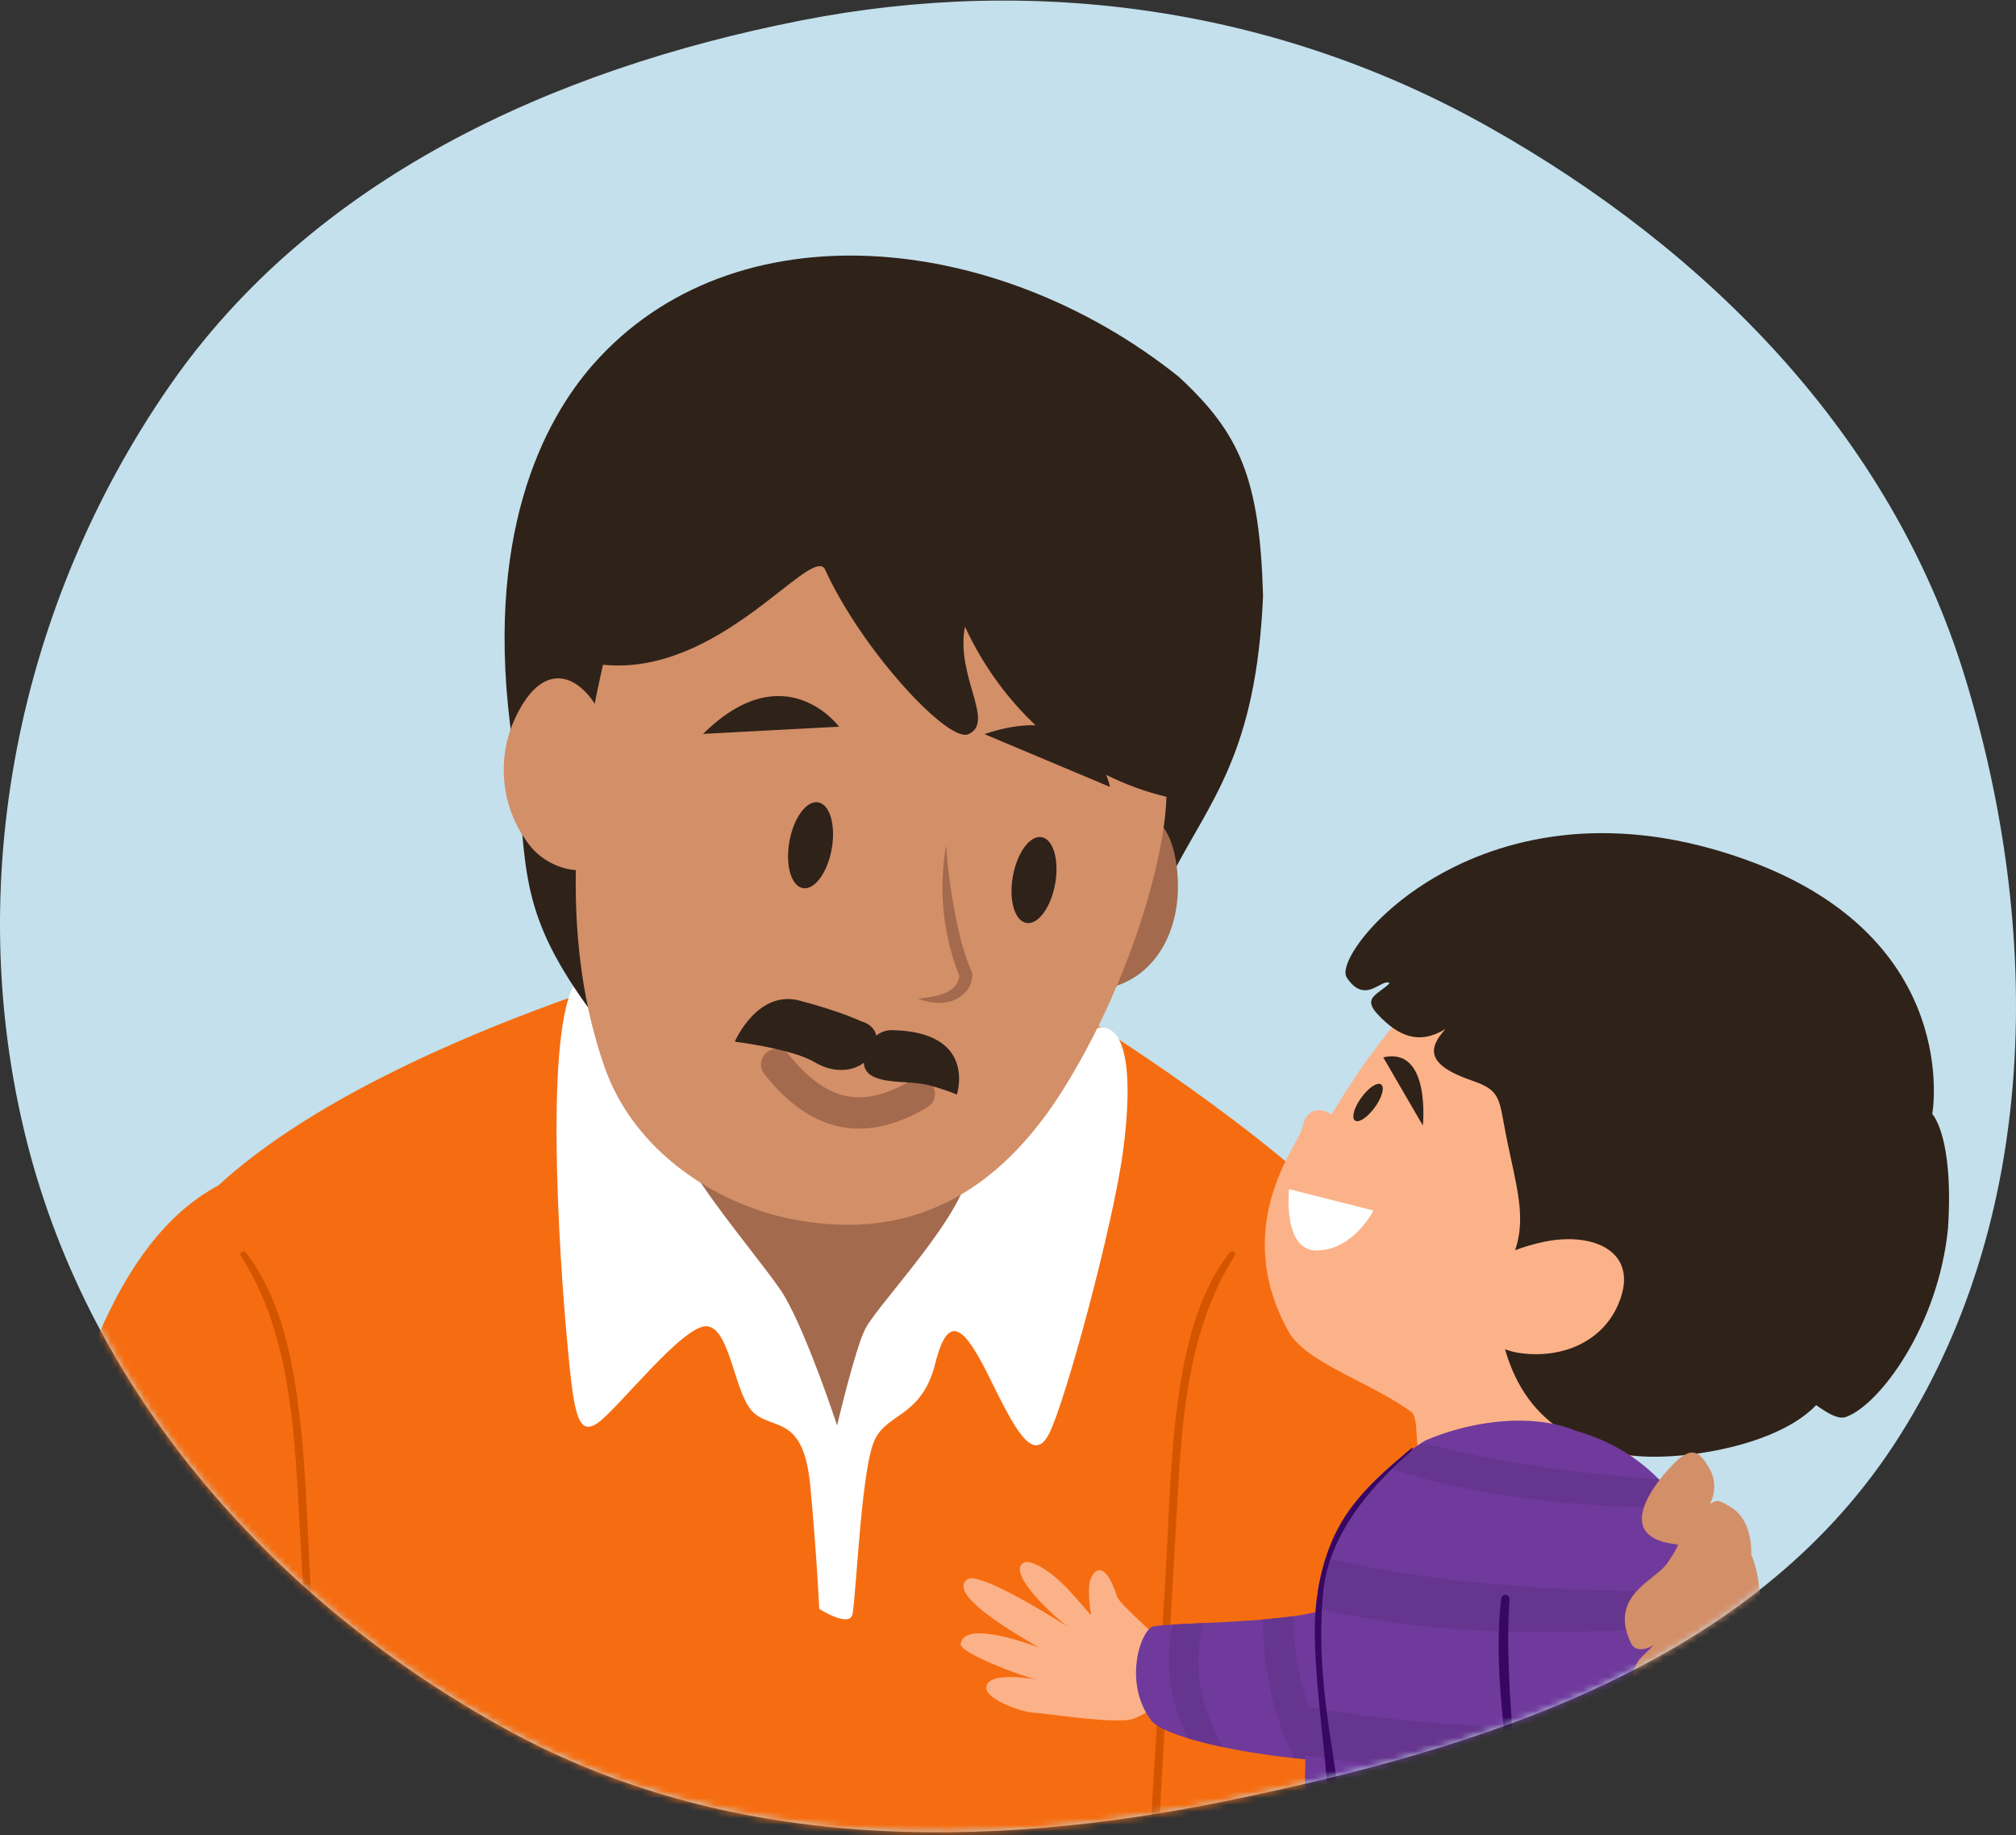 <svg xmlns="http://www.w3.org/2000/svg" width="300" height="273" fill="none" xmlns:v="https://vecta.io/nano"><rect width="100%" height="100%" fill="#333333" stroke="none"/><path d="M119.129 3.058c35.231-6.935 71.11-1.774 102.404 15.833 32.632 18.36 59.792 45.833 70.803 81.619 11.708 38.051 11.331 81.109-10.487 114.409-21.354 32.592-61.014 45.143-99.183 52.979-36.594 7.512-74.546 7.398-107.286-10.593-34.327-18.863-61.868-49.624-71.422-87.61-9.647-38.354-1.306-79.612 21.179-112.146 21.405-30.97 57.053-47.22 93.992-54.491z" fill="#c3e0ec"/><mask id="A" maskUnits="userSpaceOnUse" x="0" y="0" width="300" height="273" mask-type="alpha"><path d="M119.129 3.058c35.231-6.935 71.11-1.774 102.404 15.833 32.632 18.36 59.792 45.833 70.803 81.619 11.708 38.051 11.331 81.109-10.487 114.409-21.354 32.592-61.014 45.143-99.183 52.979-36.594 7.512-74.546 7.398-107.286-10.593-34.327-18.863-61.868-49.624-71.422-87.61-9.647-38.354-1.306-79.612 21.179-112.146 21.405-30.97 57.053-47.22 93.992-54.491z" fill="#c3e0ec"/></mask><g mask="url(#A)"><g clip-path="url(#B)"><path d="M219.441 219.52c-.929-15.78-11.908-36.367-19.437-38.886-15.216-15.166-40.898-30.686-40.898-30.686l-50.35-8.972s-51.848 12.962-76.273 35.392c-13.96 7.478-21.709 27.147-27.919 56.836-2.525 12.083-5.709 29.683-5.709 42.268H199.35c-1.6-22.171 20.807-43.564 20.091-55.952z" fill="#f66d11"/><path d="M44.324 208.598c-1.043-7.681-2.891-16.022-7.738-22.272-.31-.4-1.037.051-.761.49 6.599 10.336 7.755 22.763 8.453 34.722l1.471 26.15 1.561 27.778h1.245l-2.373-40.391c-.519-8.837-.659-17.685-1.86-26.477zm130.934-.028c1.048-7.681 2.897-16.022 7.743-22.272.31-.406 1.037.051.761.49-6.599 10.336-7.754 22.763-8.453 34.722l-1.471 26.15-1.561 27.778h-1.246l2.373-40.397c.541-8.831.665-17.69 1.854-26.471z" fill="#d45500"/><path d="M152.895 159.788s-5.325 14.162-12.731 26.64c-6.526 11.006-12.28 27.35-16.281 27.006s-13.317-18.643-18.598-29.993c-6.199-13.261-10.708-26.646-10.708-26.646l58.318 2.993z" fill="#a36a4d"/><path d="M116.731 192.824c-3.021-5.184-19.438-22.931-19.939-32.901s-5.979-20.441-10.967-13.96-2.491 41.879-1.494 52.846 1.494 14.957 4.509 12.962 12.962-14.957 16.45-14.455 3.99 10.465 6.977 12.962 7.327.333 8.313 10.798 1.33 18.282 1.33 18.282 4.65 2.993 4.982.665c.637-4.469 1.33-21.939 3.325-25.924s6.977-3.325 8.972-11.3 4.509-4.987 7.98 1.996 6.476 13.458 8.972 8.453 9.474-30.906 10.967-41.873.998-21.934-5.985-17.471-14.951 17.471-18.445 24.425-12.461 16.451-13.954 19.443-4.154 14.293-4.154 14.293-4.345-13.272-7.839-19.241z" fill="#fff"/><path d="M154.067 159.41c7.964-5.636 15.076-19.725 20.289-29.165 5.765-11.198 12.601-18.18 13.599-41.608-.502-17.471-3.421-24.149-12.556-32.591-27.103-21.669-66.209-25.609-87.151-1.809-7.231 8.217-16.496 25.44-11.965 56.357 2.418 16.495.175 22.712 9.164 36.311 19.855 30.038 47.357 27.536 68.62 12.505z" fill="#2f2219"/><path d="M175.247 130.476c.467 7.733-3.004 13.943-8.719 16.051-3.116 1.161-7.275-.186-9.665-3.077-5.004-6.07 2.181-16.423 5.963-19.849 5.308-4.835 11.773-3.94 12.421 6.875z" fill="#a36a4d"/><path d="M143.596 93.236c-1.437 7.416 4.582 14.213.49 15.999-2.992 1.302-15.842-12.466-21.387-24.667-2.339-3.111-15.78 16.096-32.964 14.326-4.914 21.455-5.985 42.116.237 59.885 4.447 12.697 16.84 20.39 27.615 22.543 11.271 2.254 27.44 1.747 40.577-19.162 9.406-14.979 15.081-33.307 15.419-43.62-12.269-2.885-23.715-11.778-29.987-25.304z" fill="#d38f68"/><path d="M76.926 106.288c-1.556 3.081-2.209 6.54-1.883 9.976a18.29 18.29 0 0 0 3.726 9.444c2.311 2.976 6.442 4.447 9.581 3.455 6.577-2.074 4.018-15.583 1.939-20.948-2.908-7.529-8.899-10.865-13.362-1.927z" fill="#d38f68"/><path d="M136.799 162.724c-8.064 4.785-14.782 3.714-21.218-4.357" stroke="#a36a4d" stroke-width="4.66" stroke-linecap="round" stroke-linejoin="round"/><path d="M128.087 151.92s3.382.755 2.04 4.092-5.444 4.086-8.853 2.04-11.931-3.077-11.931-3.077 3.33-7.789 9.676-6.104 9.068 3.049 9.068 3.049z" fill="#2f2219"/><path d="M132.753 153.256c-.634-.013-1.261.141-1.817.447s-1.022.752-1.35 1.294c-1.043 1.742-1.979 4.323.766 5.343 2.378.885 5.224.439 7.952 1.127 1.385.381 2.748.835 4.086 1.358 0 0 3.099-9.31-9.637-9.569z" fill="#2f2219"/><path d="M140.806 125.703c.306 4.861 1.061 9.683 2.254 14.405a37.33 37.33 0 0 0 1.624 4.7v.158c0 3.032-3.134 4.61-5.794 4.181-.773-.089-1.53-.279-2.254-.563.772-.107 1.516-.192 2.254-.338 1.691-.31 3.545-1.077 3.838-2.869.02-.112.033-.225.039-.338l.079.355c-2.524-6.238-3.228-13.064-2.029-19.686l-.011-.005z" fill="#a36a4d"/><path d="M123.763 126.314c.632-3.523-.264-6.632-2.001-6.944s-3.658 2.292-4.29 5.815.264 6.632 2.001 6.944 3.658-2.292 4.29-5.815zm33.252 5.18c.632-3.524-.264-6.632-2.001-6.944s-3.658 2.292-4.29 5.815.264 6.632 2.002 6.944 3.657-2.292 4.289-5.815zm-52.39-22.309l20.232-1.071s-8.065-10.945-20.232 1.071zm41.874.033l18.677 7.857s-2.474-13.346-18.677-7.857z" fill="#2f2219"/><path d="M154.507 249.948c-1.691-.31-11.733-3.973-11.547-5.382.507-3.472 9.8-.158 11.587.524-1.742-1.128-14.005-7.778-10.556-10.145 1.634-1.127 12.015 5.197 15.002 7.146-1.831-1.324-8.577-7.411-6.971-9.344.873-1.042 3.139.519 4.114 1.195 2.897 2.069 5.743 6.087 6.261 6.307a16.1 16.1 0 0 1-.299-4.509c.096-.986.868-2.474 1.832-2.085 1.127.451 1.882 2.632 2.288 3.855.451 1.347 7.732 7.326 7.828 8.216.169 1.595.755 7.778-5.438 9.992-2.339.818-12.055-.693-14.535-.896-2.22-.062-7.078-2.028-7.276-3.533-.343-2.452 5.557-1.82 7.71-1.341z" fill="#fcb288"/><path d="M171.657 241.962c-1.911.439-4.582 8.369-.35 13.993 2.598 3.444 25.564 7.417 36.294 5.703 11.221-1.797 23.71-24.041 20.396-31.204-2.345-5.072-6.481-17.308-17.51-13.436-5.676 2.001-9.057 21.303-14.89 22.847-6.053 1.601-21.652 1.578-23.94 2.097z" fill="#6f3a9c"/><path d="M179.129 241.471l-4.582.22c-1.347 5.754-.361 11.531 2.204 16.907 1.533.463 3.297.908 5.213 1.314-3.213-5.512-4.639-12.309-2.835-18.441zm8.832-.529a46.26 46.26 0 0 0 4.61 20.626l6.379.457a38.89 38.89 0 0 1-6.515-21.562l-4.474.479zm11.434-4.712c-.658 1.168-1.532 2.198-2.576 3.038 2.722 8.532 8.612 15.216 15.848 20.328 2.144-1.422 4.085-3.128 5.771-5.072-8.459-3.201-14.969-10.189-19.043-18.294zm11.092-19.212c-3.168 1.127-5.636 7.62-8.189 13.419 4.193 8.369 12.534 14.207 21.68 16.394 3.647-6.329 5.574-13.013 4.019-16.377-2.345-5.078-6.481-17.308-17.51-13.436z" fill="#66358f"/><path d="M246.803 141.438s-15.527-8.279-30.275 2.254c-9.84 6.994-18.35 22.126-18.35 22.126s-3.427-2.418-4.419 2.051c-.563 2.474-10.792 14.512-1.983 30.275 2.541 4.593 12.178 7.462 18.237 11.92 1.285.941.298 5.934 1.69 6.763 11.57 6.875 24.121 7.664 38.25-5.743 22.261-21.128 28.55-48.219-3.15-69.646z" fill="#fcb288"/><path d="M274.666 210.819c4.976-1.753 13.757-13.447 15.217-28.083.879-13.757-2.345-16.992-2.345-16.992s4.689-26.053-27.513-37.759c-39.304-14.292-62.044 13.684-59.632 17.415 2.756 4.254 5.27 0 6.397.879-1.691 1.69-4.12 2.108-1.787 4.61 3.072 3.291 6.149 4.61 10.099 2.198-2.508 2.784-3.071 5.269 3.945 7.681 3.478 1.195 3.979 2.131 4.61 5.709 2.04 11.542 5.027 16.676-1.099 24.746.423 10.736 3.895 21.518 17.274 24.589 4.677 2.215 23.416.564 30.433-6.763 1.69 1.19 3.223 2.142 4.401 1.77z" fill="#2f2219"/><path d="M234.568 212.882c-6.335-2.655-15.358-1.629-22.481 1.437-4.48 2.93-8.657 6.503-11.604 10.894a90.36 90.36 0 0 0-4.204 10.584s-2.982 20.987-1.815 40.791h65.859c-.581-24.482-1.167-56.679-25.755-63.706z" fill="#6f3a9c"/><path d="M246.848 220.09c-11.947-.908-23.788-2.401-35.24-5.45-1.734 1.152-3.395 2.41-4.976 3.764 14.157 4.548 28.939 5.901 43.71 5.935a30.47 30.47 0 0 0-3.494-4.249zm10.466 21.669l-1.319-5.1c-19.573.332-39.095-.446-58.347-4.757-.851 2.254-1.369 3.9-1.369 3.9s-.18 1.24-.428 3.381c20.187 4.999 40.892 3.681 61.463 2.576zm2.44 19.15l-.395-5.275c-21.511 1.927-43.395 2.192-64.771-1.764l-.316 7.259c21.518 3.297 44.083 4.046 65.482-.22zm-65.442 12.365l.152 3.319h65.859l-.136-5.416c-21.81 3.134-43.84 4.622-65.875 2.097z" fill="#66358f"/><path d="M240.795 194.087c-2.299 5.337-8.025 8.087-14.545 7.225-3.551-.474-7.265-3.015-8.623-5.906-2.863-6.036 8.087-10.06 13.126-10.838 7.072-1.094 13.266 2.068 10.042 9.519z" fill="#fcb288"/><path d="M198.217 260.126c-1.246-7.947-2.035-15.019-1.336-23.056.739-8.493 6.848-15.684 12.878-20.965.36-.315.659-.969.293-.659-4.661 3.945-8.578 7.417-10.978 12.004-2.317 4.424-3.517 9.913-3.416 15.938.198 11.451 2.745 22.396 1.933 33.205h1.815c.321-5.275-.287-10.696-1.189-16.467zm26.415-22.177a.62.62 0 0 0-.142-.455.63.63 0 0 0-.422-.223c-.164-.016-.328.035-.456.14a.62.62 0 0 0-.225.42c-.829 7.422-.119 14.709.682 22.109a103.15 103.15 0 0 1 .473 16.653h1.319c.355-12.861-2.102-25.473-1.229-38.644z" fill="#380762"/><path d="M205.837 157.302l5.895 10.145s1.228-11.773-5.895-10.145zm-1.253 7.452c1.076-1.481 1.499-3.007.945-3.41s-1.875.472-2.951 1.952-1.499 3.007-.945 3.41 1.875-.472 2.951-1.952z" fill="#2f2219"/><path d="M191.827 176.915l12.551 3.178s-2.858 5.737-8.234 5.946-4.317-9.124-4.317-9.124z" fill="#fff"/><path d="M261.371 254.974c.953-2.333 3.658-6.25-.09-7.89 0 0 1.86-10.082-.687-15.808 0 0 .349-4.999-3.015-7.039-2.052-1.24-2.074-1.054-3.128-.496a5.49 5.49 0 0 0-.186-5.466c-1.127-1.815-2.193-3.41-4.892-.806s-10.02 11.311.316 12.308c0 0 .095.299-1.488 2.655-1.916 2.846-8.876 4.857-5.495 12.026.704 1.494 2.677.812 3.381.237-1.392 1.758-4.508 3.077-2.034 7.163 1.798 2.993 5.951-1.167 5.951-1.167s-2.316 2.773-1.189 5.072c2.192 4.436 5.247.344 5.247.344s-2.012 2.097-1.978 4.509 3.088 2.75 3.871 1.251 4.464-4.559 5.416-6.893z" fill="#d38f68"/></g></g><defs><clipPath id="B"><path fill="#fff" transform="translate(-1.146 38.023)" d="M0 0h291.185v238.57H0z"/></clipPath></defs></svg>
